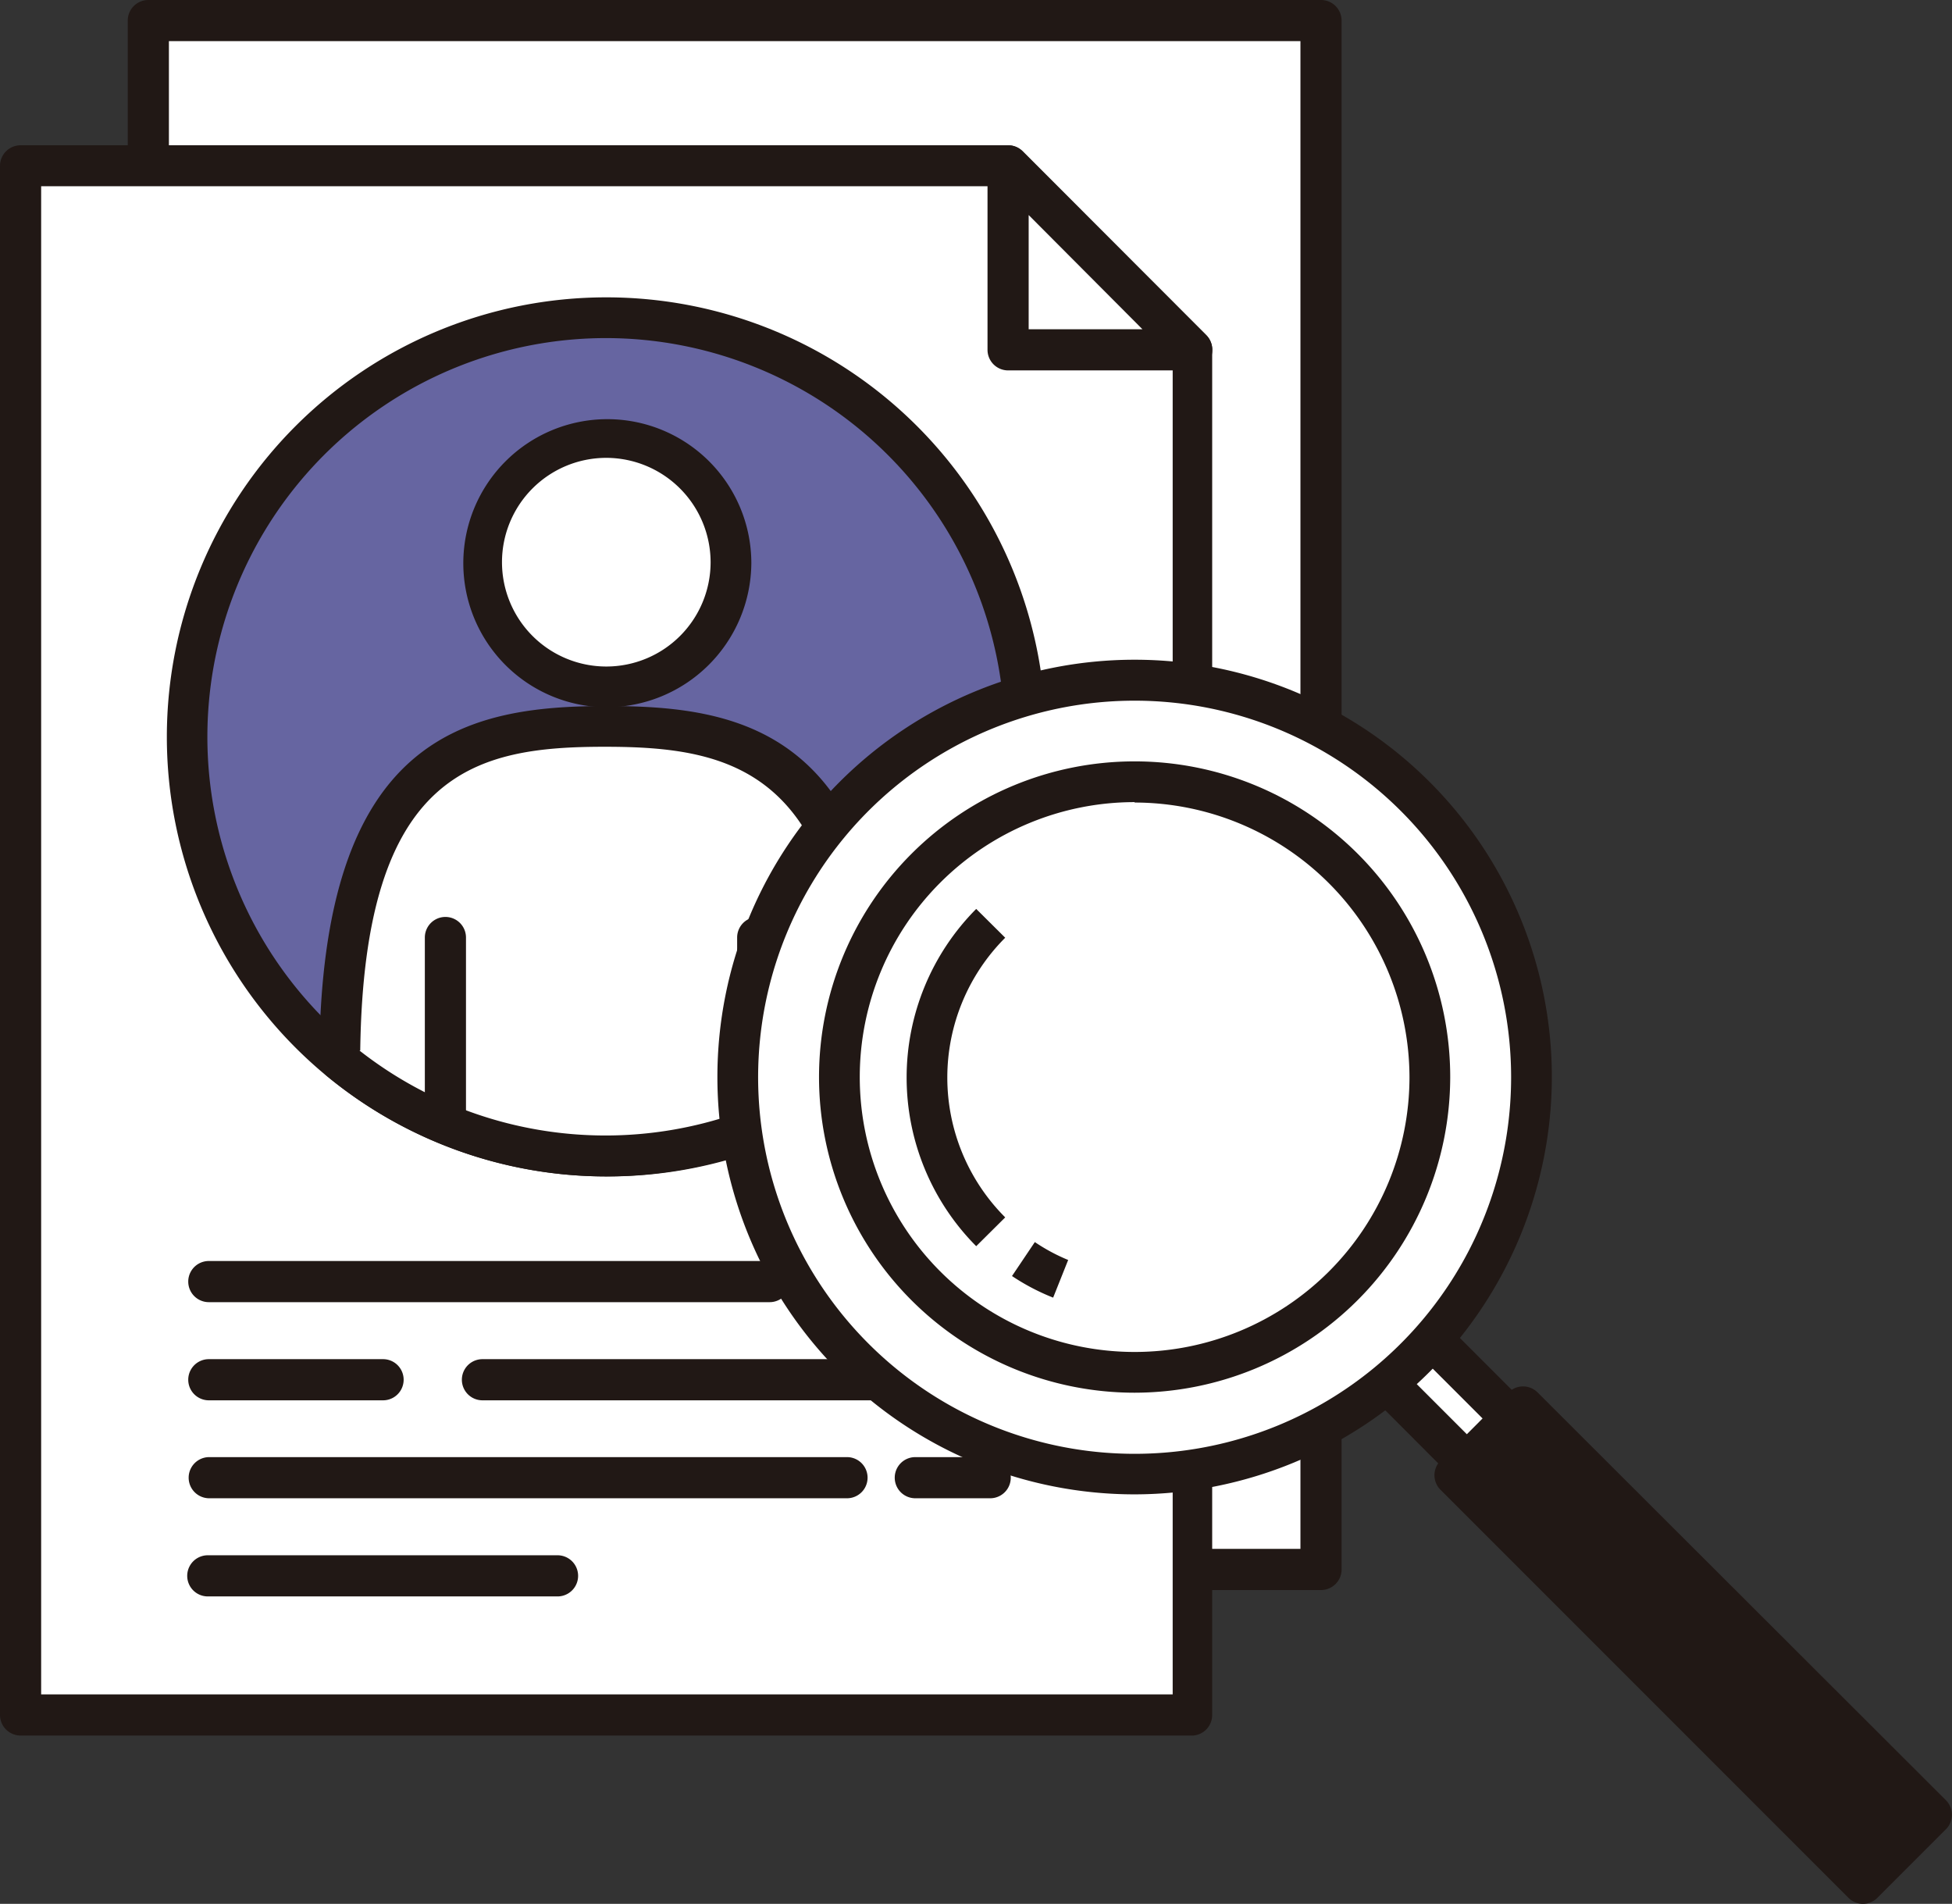 <svg xmlns="http://www.w3.org/2000/svg" width="94.88" height="92.52" viewBox="0 0 94.88 92.52"><rect x="0" y="0" width="94.88" height="92.52" fill="#333333" stroke="none"/><defs><style>.cls-1{fill:#fff;}.cls-2{fill:#211815;}.cls-3{fill:#6665a1;}</style></defs><g id="レイヤー_2" data-name="レイヤー 2"><g id="具"><rect class="cls-1" x="7.25" y="0.99" width="56.96" height="75.29"/><path class="cls-2" d="M64.21,77.27h-57a1,1,0,0,1-1-1V1a1,1,0,0,1,1-1h57a1,1,0,0,1,1,1V76.28A1,1,0,0,1,64.21,77.27Zm-56-2h55V2h-55Z"/><polygon class="cls-1" points="0.99 8.06 49.02 8.06 57.95 16.98 57.95 83.34 0.99 83.34 0.99 8.06"/><path class="cls-2" d="M58,84.34H1a1,1,0,0,1-1-1V8.06a1,1,0,0,1,1-1H49a1,1,0,0,1,.71.29l8.92,8.93a1,1,0,0,1,.29.7V83.34A1,1,0,0,1,58,84.34Zm-56-2H57v-65L48.61,9.05H2Z"/><polygon class="cls-1" points="57.95 16.98 49.02 16.98 49.02 8.06 57.95 16.98"/><path class="cls-2" d="M58,18H49a1,1,0,0,1-1-1V8.06a1,1,0,0,1,.61-.92,1,1,0,0,1,1.09.21l8.92,8.93A1,1,0,0,1,58,18ZM50,16h5.53L50,10.45Z"/><path class="cls-2" d="M37.41,63.28H10.15a1,1,0,1,1,0-2H37.41a1,1,0,1,1,0,2Z"/><path class="cls-2" d="M18.62,68.05H10.15a1,1,0,0,1,0-2h8.47a1,1,0,1,1,0,2Z"/><path class="cls-2" d="M48.13,68.05H23.45a1,1,0,1,1,0-2H48.13a1,1,0,0,1,0,2Z"/><path class="cls-2" d="M48.13,72.81H44.49a1,1,0,0,1,0-2h3.64a1,1,0,0,1,0,2Z"/><path class="cls-2" d="M41.17,72.81h-31a1,1,0,0,1,0-2h31a1,1,0,1,1,0,2Z"/><path class="cls-2" d="M27.1,77.58h-17a1,1,0,0,1,0-2h17a1,1,0,0,1,0,2Z"/><path class="cls-2" d="M48.13,63.28h-7a1,1,0,1,1,0-2h7a1,1,0,1,1,0,2Z"/><circle class="cls-3" cx="29.47" cy="35.81" r="20.37" transform="translate(-11.46 14) rotate(-22.5)"/><path class="cls-2" d="M29.47,57.17A21.36,21.36,0,1,1,50.83,35.81,21.39,21.39,0,0,1,29.47,57.17Zm0-40.74A19.38,19.38,0,1,0,48.84,35.81,19.4,19.4,0,0,0,29.47,16.43Z"/><path class="cls-1" d="M29.47,35.3c-6.18,0-12.9,1-13,16.22a20.39,20.39,0,0,0,25.92,0C42.37,36.3,35.65,35.3,29.47,35.3Z"/><path class="cls-2" d="M29.47,57.17a21.38,21.38,0,0,1-13.59-4.89,1,1,0,0,1-.36-.77c.06-15.87,7.23-17.2,14-17.2s13.89,1.33,14,17.2a1,1,0,0,1-.36.77A21.38,21.38,0,0,1,29.47,57.17Zm-12-6.12a19.38,19.38,0,0,0,23.92,0c-.18-13.62-5.76-14.76-12-14.76S17.69,37.43,17.51,51.05Z"/><circle class="cls-1" cx="29.47" cy="27.32" r="6.06"/><path class="cls-2" d="M29.47,34.37a7,7,0,1,1,7.05-7A7.05,7.05,0,0,1,29.47,34.37Zm0-12.12a5.07,5.07,0,1,0,5.07,5.07A5.08,5.08,0,0,0,29.47,22.25Z"/><line class="cls-1" x1="21.65" y1="45.56" x2="21.65" y2="54.51"/><path class="cls-2" d="M21.65,55.51a1,1,0,0,1-1-1V45.56a1,1,0,1,1,2,0v8.95A1,1,0,0,1,21.65,55.51Z"/><line class="cls-1" x1="36.83" y1="45.56" x2="36.83" y2="54.51"/><path class="cls-2" d="M36.83,55.51a1,1,0,0,1-1-1V45.56a1,1,0,0,1,2,0v8.95A1,1,0,0,1,36.83,55.51Z"/><rect class="cls-1" x="69.43" y="63.7" width="3.07" height="9.79" transform="translate(-27.72 70.27) rotate(-45)"/><path class="cls-2" d="M73.34,74.14a1,1,0,0,1-.7-.29l-6.92-6.93a1,1,0,0,1,0-1.4l2.16-2.17a1,1,0,0,1,1.41,0l6.92,6.92a1,1,0,0,1,0,1.41L74,73.85A1,1,0,0,1,73.34,74.14Zm-5.52-7.92,5.52,5.52.77-.76-5.53-5.53Z"/><rect class="cls-2" x="79.94" y="65.9" width="4.72" height="28.07" transform="translate(-32.42 81.61) rotate(-45)"/><path class="cls-2" d="M90.55,92.52a1,1,0,0,1-.7-.29L70,72.38A1,1,0,0,1,70,71l3.33-3.34a1,1,0,0,1,1.4,0L94.59,87.49a1,1,0,0,1,0,1.4l-3.34,3.34A1,1,0,0,1,90.55,92.52ZM72.11,71.68,90.55,90.12l1.94-1.93L74,69.75Z"/><circle class="cls-1" cx="55.15" cy="52.34" r="19.29"/><path class="cls-2" d="M55.15,72.62A20.28,20.28,0,1,1,75.43,52.34,20.31,20.31,0,0,1,55.15,72.62Zm0-38.57a18.3,18.3,0,1,0,18.3,18.29A18.3,18.3,0,0,0,55.15,34.05Z"/><circle class="cls-1" cx="55.15" cy="52.34" r="14.35"/><path class="cls-2" d="M55.15,67.68A15.34,15.34,0,1,1,70.49,52.34,15.36,15.36,0,0,1,55.15,67.68Zm0-28.7A13.36,13.36,0,1,0,68.51,52.34,13.38,13.38,0,0,0,55.15,39Z"/><path class="cls-1" d="M49.78,61.19a10.65,10.65,0,0,0,1.79,1"/><path class="cls-2" d="M51.19,63.06a10.65,10.65,0,0,1-2-1.05l1.11-1.65a9,9,0,0,0,1.62.87Z"/><path class="cls-2" d="M47.45,60.56a11.62,11.62,0,0,1,0-16.39l1.41,1.4a9.61,9.61,0,0,0,0,13.59Z"/></g></g></svg>